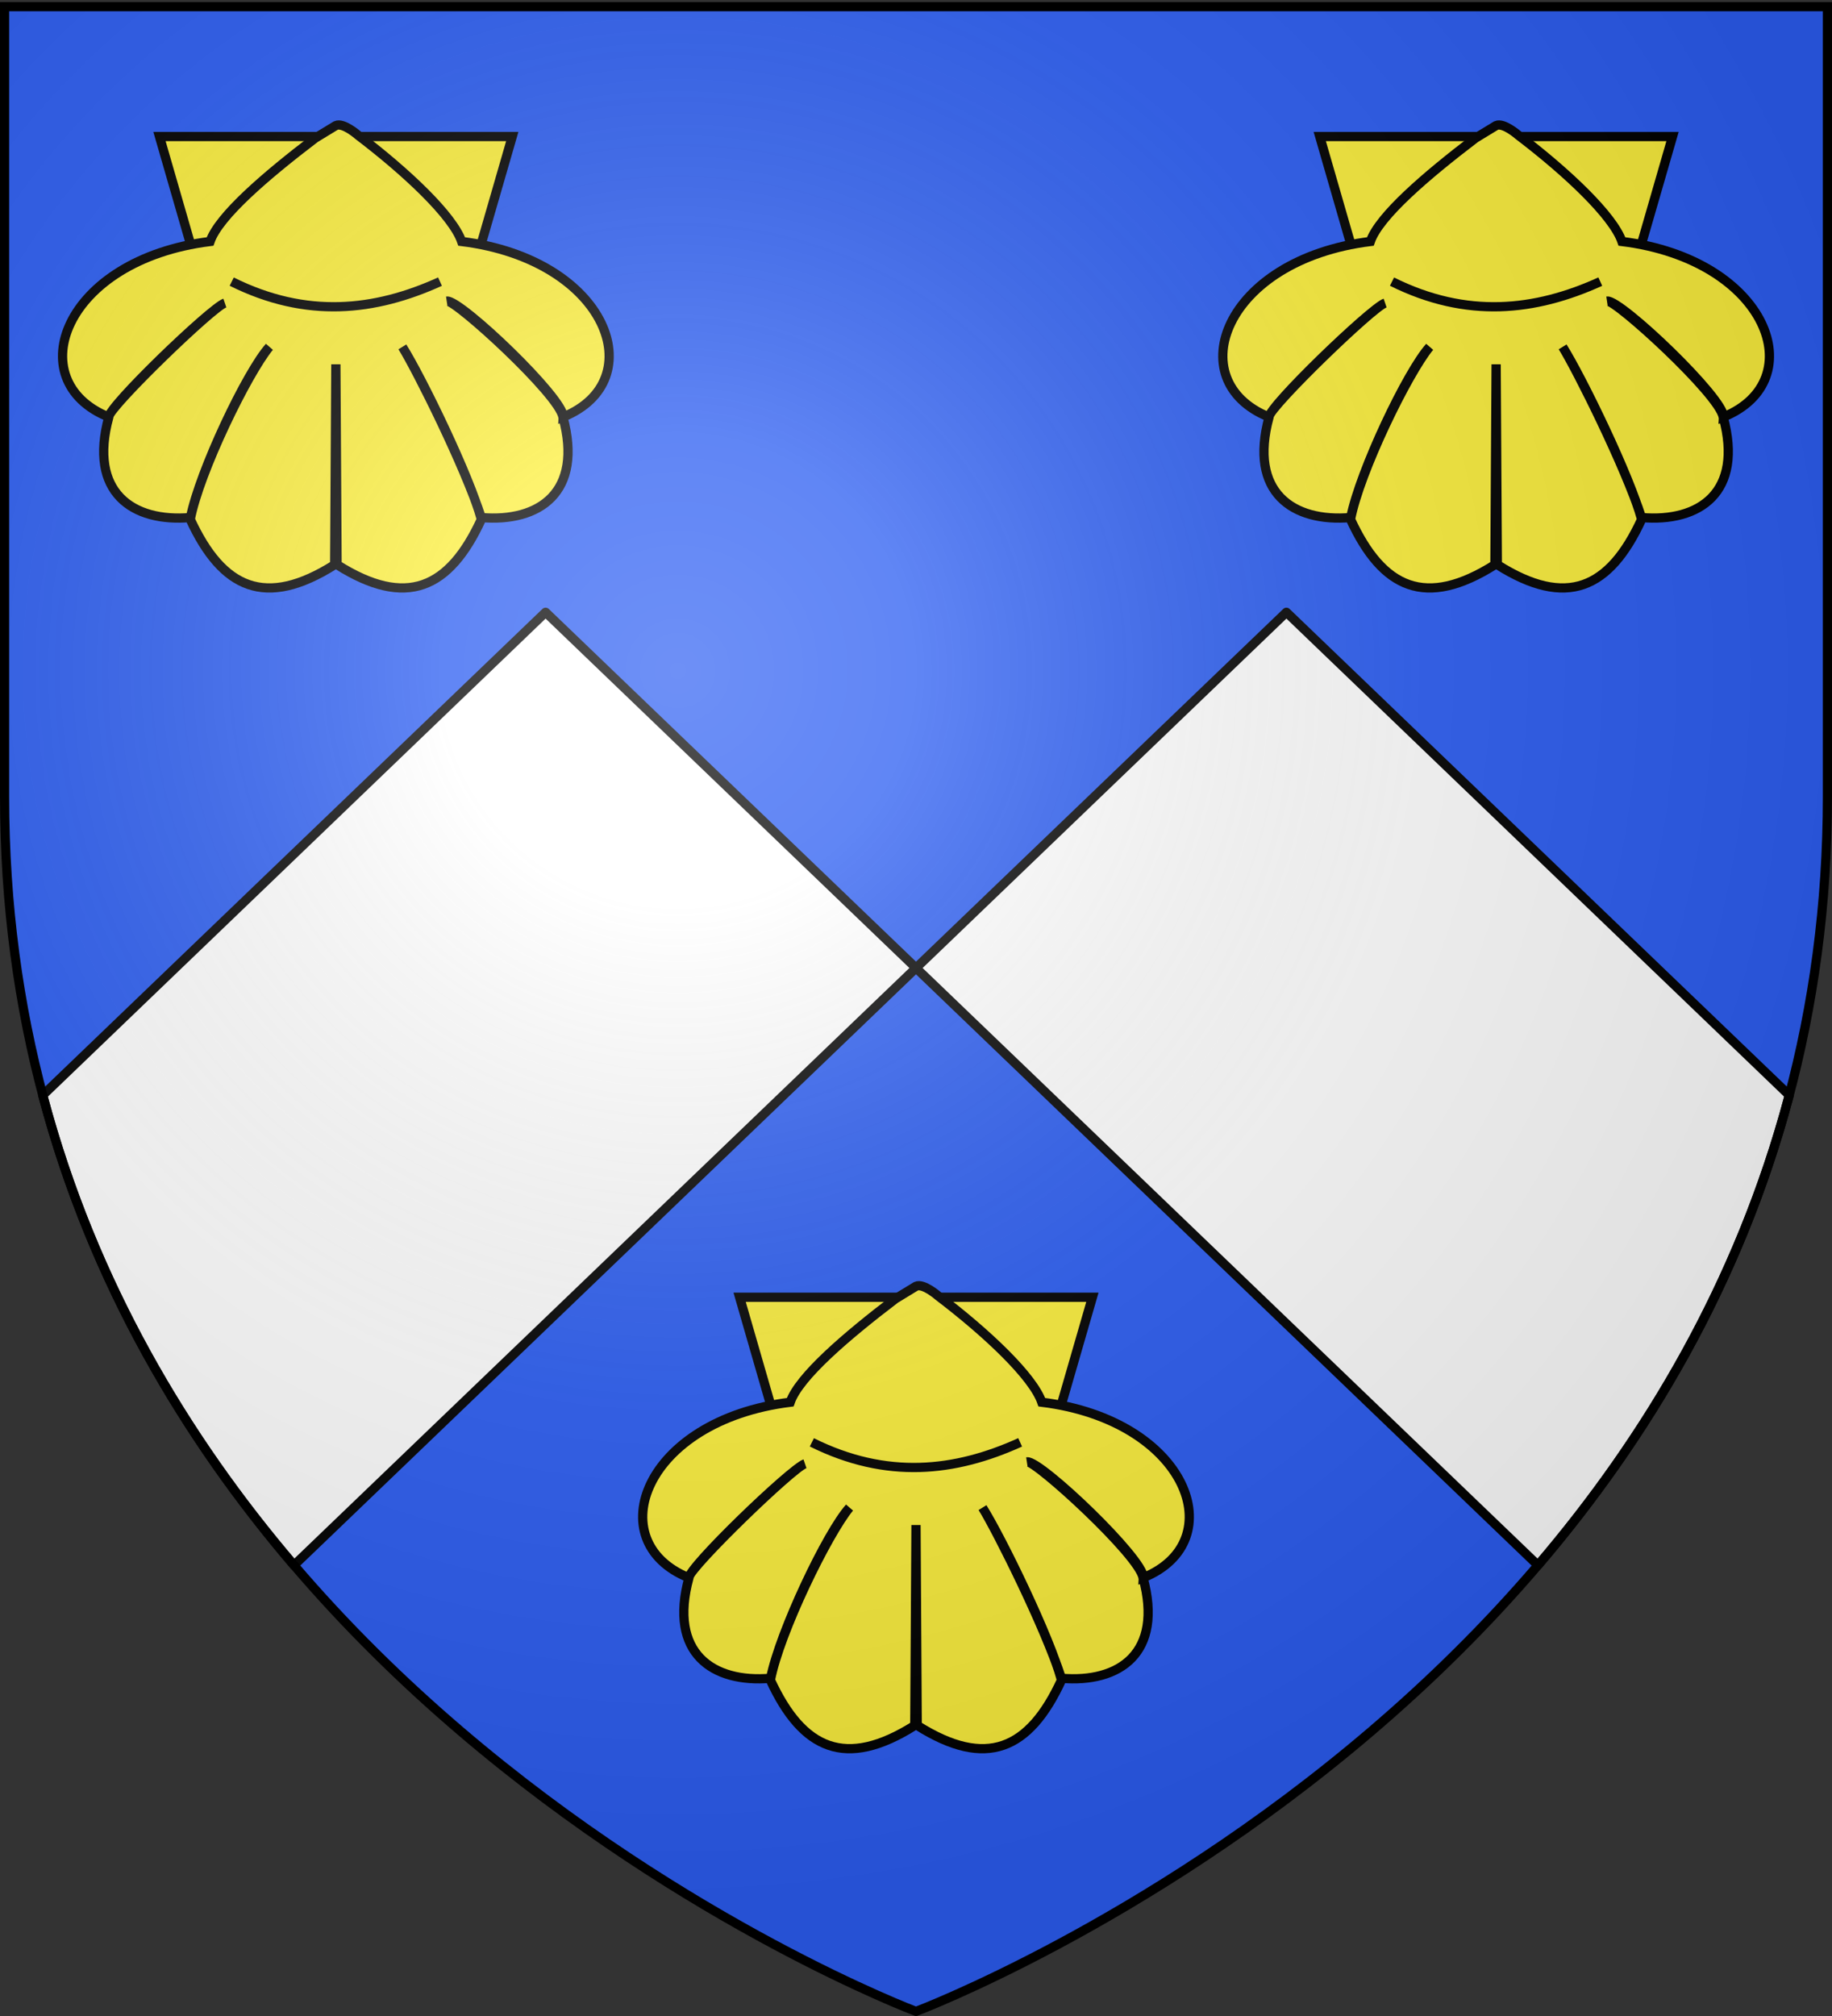 <svg xmlns="http://www.w3.org/2000/svg" xmlns:xlink="http://www.w3.org/1999/xlink" width="600" height="660" version="1.0"><rect width="100%" height="100%" fill="#333333" stroke="none"/><desc>Flag of Canton of Valais (Wallis)</desc><defs><g id="c"><path id="b" d="M0 0v1h.5z" transform="rotate(18 3.157 -.5)"/><use xlink:href="#b" width="810" height="540" transform="scale(-1 1)"/></g><g id="d"><use xlink:href="#c" width="810" height="540" transform="rotate(72)"/><use xlink:href="#c" width="810" height="540" transform="rotate(144)"/></g><g id="g"><path id="f" d="M0 0v1h.5z" transform="rotate(18 3.157 -.5)"/><use xlink:href="#f" width="810" height="540" transform="scale(-1 1)"/></g><g id="h"><use xlink:href="#g" width="810" height="540" transform="rotate(72)"/><use xlink:href="#g" width="810" height="540" transform="rotate(144)"/></g><radialGradient xlink:href="#a" id="j" cx="221.445" cy="226.331" r="300" fx="221.445" fy="226.331" gradientTransform="matrix(1.353 0 0 1.349 -77.63 -85.747)" gradientUnits="userSpaceOnUse"/><linearGradient id="a"><stop offset="0" style="stop-color:white;stop-opacity:.314"/><stop offset=".19" style="stop-color:white;stop-opacity:.251"/><stop offset=".6" style="stop-color:#6b6b6b;stop-opacity:.125"/><stop offset="1" style="stop-color:black;stop-opacity:.125"/></linearGradient><path id="e" d="M2.922 27.673c0-5.952 2.317-9.844 5.579-11.013 1.448-.519 3.307-.273 5.018 1.447 2.119 2.129 2.736 7.993-3.483 9.121.658-.956.619-3.081-.714-3.787-.99-.524-2.113-.253-2.676.123-.824.552-1.729 2.106-1.679 4.108z"/></defs><g style="display:inline"><path d="M300 658.5s298.5-112.32 298.5-397.772V2.176H1.5v258.552C1.5 546.18 300 658.5 300 658.5" style="fill:#2b5df2;fill-opacity:1;fill-rule:evenodd;stroke:none;stroke-width:1px;stroke-linecap:butt;stroke-linejoin:miter;stroke-opacity:1"/><path d="M178.688 200.438 14 358.563c16.298 61.523 46.922 112.49 82.281 153.875L300 316.905zM300 316.906l203.688 195.532C539.053 471.05 569.7 420.094 586 358.563L421.313 200.438z" style="opacity:1;fill:#fff;fill-opacity:1;stroke:#000;stroke-width:3;stroke-linecap:round;stroke-linejoin:round;stroke-miterlimit:4;stroke-dasharray:none;stroke-opacity:1"/></g><g id="i" style="display:inline"><path d="m439.927 52.652 21.015 72.812h53.422l21.047-72.812h-95.484z" style="fill:#fcef3c;fill-opacity:1;fill-rule:evenodd;stroke:#000;stroke-width:2.5;stroke-linecap:butt;stroke-linejoin:miter;stroke-miterlimit:4;stroke-dasharray:none;stroke-opacity:1;display:inline" transform="translate(-290.077 360.994)scale(1.21)"/><path d="M482.092 53.066c-13.438 10.227-26.086 21.093-28.476 27.981-39.693 4.925-51.605 37.684-27.492 47.469.571-3.094 28.232-29.8 31.463-30.804-3.851 1.425-31.522 28.013-31.382 30.858-5.536 20.345 6.38 28.522 22.109 27.164 2.537-12.602 15.32-39.502 21.346-46.169-5.891 7.155-18.931 33.736-21.4 46.661 8.689 18.823 20.343 24.102 39.079 12.27l.328-54.21.328 54.21c18.735 11.832 30.362 6.553 39.052-12.27-3.141-11.583-16.107-38.257-21.374-46.66 4.157 6.812 16.811 32.162 21.346 46.168 15.73 1.358 27.645-6.82 22.109-27.164-.895-6.12-29.12-31.831-31.409-31.399 3.672-.402 31.783 26.41 31.49 31.345 24.113-9.785 12.201-42.544-27.491-47.469-2.391-6.888-14.553-18.483-27.99-28.71 0 0-4.06-3.583-6.061-2.66z" style="fill:#fcef3c;fill-opacity:1;fill-rule:evenodd;stroke:#000;stroke-width:2.5;stroke-linecap:butt;stroke-linejoin:miter;stroke-miterlimit:4;stroke-dasharray:none;stroke-opacity:1;display:inline" transform="translate(-290.077 360.994)scale(1.21)"/><path d="M459.48 91.903c20.23 10.073 38.728 8.022 56.374 0" style="fill:none;fill-rule:evenodd;stroke:#000;stroke-width:2.5;stroke-linecap:butt;stroke-linejoin:miter;stroke-miterlimit:4;stroke-dasharray:none;stroke-opacity:1;display:inline" transform="translate(-290.077 360.994)scale(1.21)"/></g><use xlink:href="#i" width="600" height="660" style="display:inline" transform="translate(-190 -380)"/><use xlink:href="#i" width="600" height="660" style="display:inline" transform="translate(190 -380)"/><path d="M300 658.5s298.5-112.32 298.5-397.772V2.176H1.5v258.552C1.5 546.18 300 658.5 300 658.5" style="opacity:1;fill:url(#j);fill-opacity:1;fill-rule:evenodd;stroke:none;stroke-width:1px;stroke-linecap:butt;stroke-linejoin:miter;stroke-opacity:1"/><path d="M300 658.5S1.5 546.18 1.5 260.728V2.176h597v258.552C598.5 546.18 300 658.5 300 658.5z" style="opacity:1;fill:none;fill-opacity:1;fill-rule:evenodd;stroke:#000;stroke-width:3;stroke-linecap:butt;stroke-linejoin:miter;stroke-miterlimit:4;stroke-dasharray:none;stroke-opacity:1"/></svg>